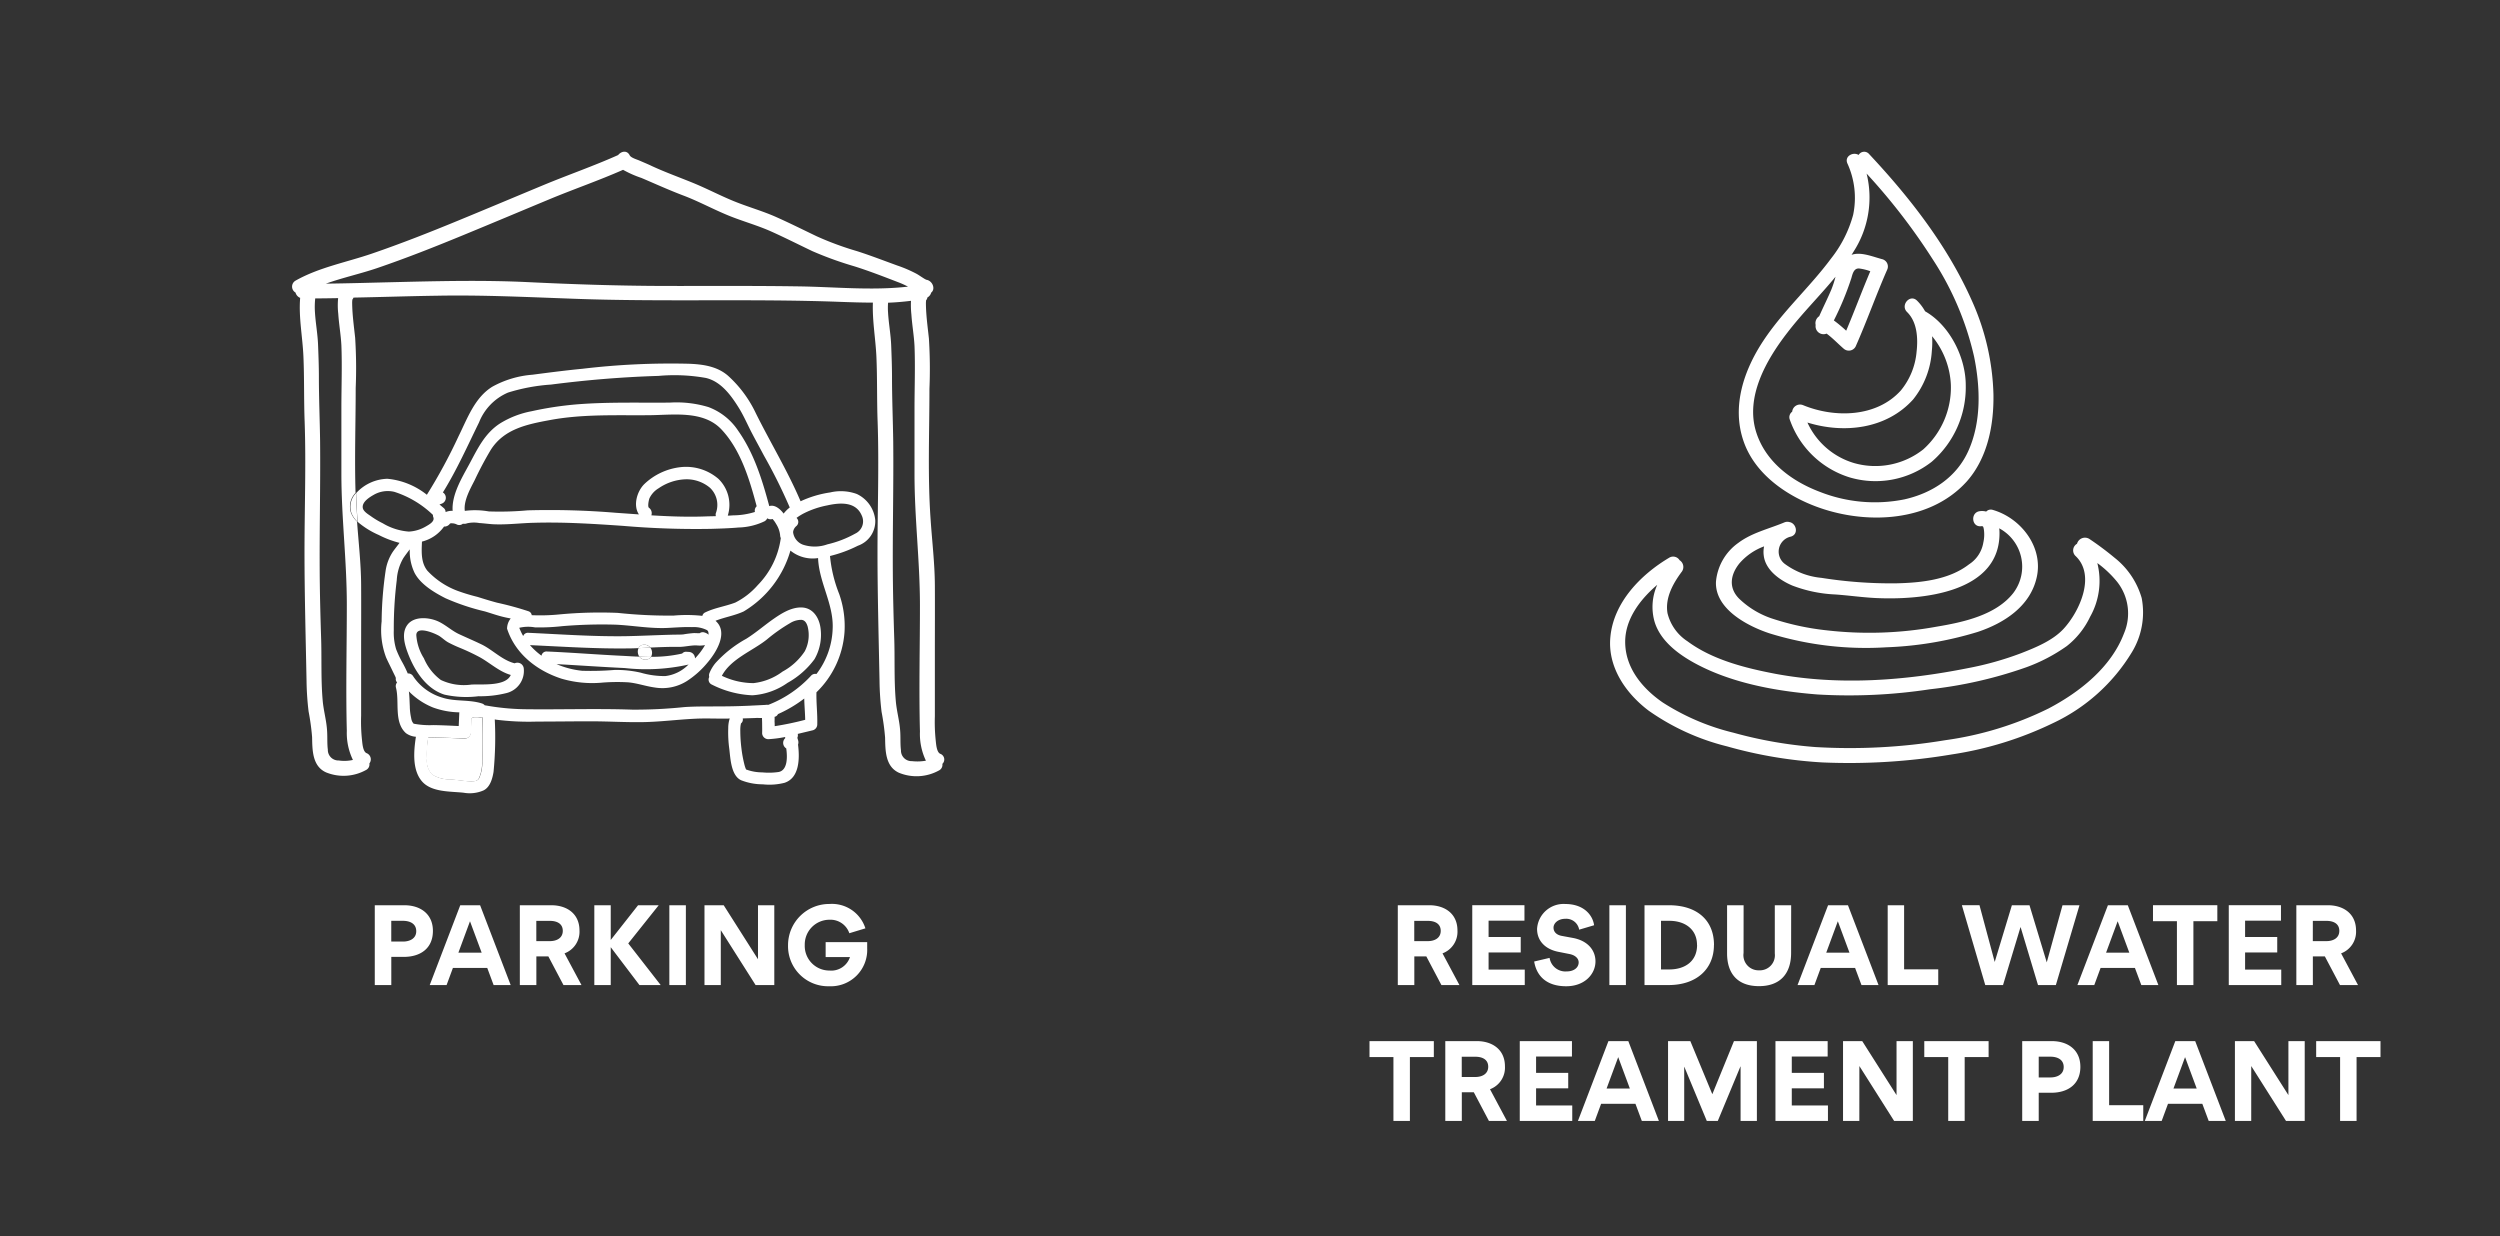 <?xml version="1.0" encoding="UTF-8"?>
<svg xmlns="http://www.w3.org/2000/svg" xmlns:xlink="http://www.w3.org/1999/xlink" width="368" height="182" viewBox="0 0 368 182">
  <rect x="0" y="0" width="368" height="182" fill="#333333" stroke="none"/>
  <defs>
    <clipPath id="clip-parking_residual-water-treatment-plant">
      <rect width="368" height="182"></rect>
    </clipPath>
  </defs>
  <g id="parking_residual-water-treatment-plant" clip-path="url(#clip-parking_residual-water-treatment-plant)">
    <path id="Trazado_91" data-name="Trazado 91" d="M-27.275-7.976c0-2.49-1.846-3.772-4.2-3.772h-4.358V0h2.432V-4.146h1.838C-29.114-4.146-27.275-5.391-27.275-7.976Zm-2.454.051c0,1.1-.989,1.523-1.948,1.523h-1.729V-9.456h1.714C-30.688-9.456-29.729-9.06-29.729-7.925ZM-19.277-2.52-18.34,0h2.512l-4.5-11.748h-2.922L-27.744,0h2.483l.93-2.52Zm-4.248-2.249,1.707-4.622L-20.1-4.768ZM-5.405,0-7.9-4.666A3.392,3.392,0,0,0-5.7-8.027c0-2.49-1.868-3.721-4.146-3.721H-14.48V0h2.432V-4.219h1.765L-8.057,0Zm-6.65-9.448h2.007c.923,0,1.89.337,1.89,1.472,0,1.1-.967,1.509-1.875,1.509h-2.021ZM-1.1-5.574,3.127,0H6.255L1.479-6.13l4.482-5.618H2.922L-1.1-6.636v-5.112H-3.516V0H-1.1Zm8.628-6.174V0H9.961V-11.748ZM15.1-8.079,20.222,0h2.754V-11.748h-2.4V-3.8l-5.046-7.947H12.7V0h2.4ZM36.65-6.321H30.535v2.2h3.582a2.9,2.9,0,0,1-3.032,1.985,3.625,3.625,0,0,1-3.625-3.75,3.642,3.642,0,0,1,3.618-3.728,2.934,2.934,0,0,1,2.944,1.985l2.366-.718a5.166,5.166,0,0,0-5.281-3.589A6.067,6.067,0,0,0,25-5.867,5.9,5.9,0,0,0,31.077.176,5.351,5.351,0,0,0,36.65-5.405Z" transform="translate(91 145)" fill="#fff"></path>
    <path id="Trazado_90" data-name="Trazado 90" d="M-61.172,0l-2.49-4.666a3.392,3.392,0,0,0,2.2-3.362c0-2.49-1.868-3.721-4.146-3.721h-4.636V0h2.432V-4.219h1.765L-63.823,0Zm-6.65-9.448h2.007c.923,0,1.89.337,1.89,1.472,0,1.1-.967,1.509-1.875,1.509h-2.021ZM-59.282,0h7.727V-2.271H-56.88V-4.8h4.731V-7.075H-56.88v-2.4H-51.6v-2.278h-7.683Zm13.821.176c2.776,0,4.314-1.838,4.314-3.655,0-1.663-1.15-3.054-3.325-3.457l-1.633-.3c-.857-.161-1.216-.652-1.216-1.216,0-.681.718-1.3,1.714-1.3a1.925,1.925,0,0,1,2.058,1.6l2.2-.652c-.205-1.509-1.531-3.127-4.241-3.127a3.906,3.906,0,0,0-4.153,3.662c0,1.787,1.23,3,3.127,3.376l1.663.33c.82.161,1.333.645,1.333,1.23,0,.725-.645,1.326-1.765,1.326A2.355,2.355,0,0,1-47.9-4l-2.271.535C-49.8-1.252-48.274.176-45.461.176ZM-39.1-11.748V0h2.432V-11.748Zm15.4,5.852c0-3.684-2.542-5.852-6.628-5.852h-3.6V0h3.545C-26.228,0-23.708-2.4-23.708-5.9Zm-2.49,0c0,2.314-1.677,3.6-4.116,3.6h-1.194V-9.456h1.23C-27.971-9.456-26.2-8.21-26.2-5.9Zm13.85-5.845h-2.41v7.09a2.221,2.221,0,0,1-2.314,2.483,2.228,2.228,0,0,1-2.285-2.542l.007-7.031h-2.432v7.09c0,2.842,1.436,4.812,4.695,4.812,3.179,0,4.731-1.9,4.731-4.9ZM-2.93-2.52-1.992,0H.52l-4.5-11.748H-6.907L-11.4,0h2.483l.93-2.52ZM-7.178-4.768-5.471-9.39l1.714,4.622ZM1.868,0H9.309V-2.314H4.285v-9.434H1.868ZM21.416-8.518h.022L23.994,0h2.629L30.1-11.748H27.6L25.283-3.34l-2.542-8.408H20.149L17.622-3.4l-2.241-8.35H12.788L16.23,0h2.615Zm16.846,6L39.2,0h2.512l-4.5-11.748H34.285L29.795,0h2.483l.93-2.52ZM34.014-4.768,35.72-9.39l1.714,4.622ZM46.868,0V-9.4h3.523v-2.351H40.92V-9.4h3.523V0Zm5.208,0H59.8V-2.271H54.478V-4.8h4.731V-7.075H54.478v-2.4h5.281v-2.278H52.075ZM71.1,0l-2.49-4.666a3.392,3.392,0,0,0,2.2-3.362c0-2.49-1.868-3.721-4.146-3.721H62.021V0h2.432V-4.219h1.765L68.445,0Zm-6.65-9.448h2.007c.923,0,1.89.337,1.89,1.472,0,1.1-.967,1.509-1.875,1.509H64.446ZM-68.463,20V10.6h3.523V8.252h-9.47V10.6h3.523V20Zm14.282,0-2.49-4.666a3.392,3.392,0,0,0,2.2-3.362c0-2.49-1.868-3.721-4.146-3.721h-4.636V20h2.432V15.781h1.765L-56.832,20Zm-6.65-9.448h2.007c.923,0,1.89.337,1.89,1.472,0,1.1-.967,1.509-1.875,1.509h-2.021ZM-52.291,20h7.727V17.729h-5.325V15.2h4.731V12.925h-4.731v-2.4h5.281V8.252h-7.683Zm17.029-2.52.938,2.52h2.512l-4.5-11.748H-39.24L-43.729,20h2.483l.93-2.52Zm-4.248-2.249L-37.8,10.61l1.714,4.622Zm19.724-3.245V20h2.4V8.252H-20.76l-3.186,7.815-3.237-7.815h-3.281V20h2.38V12.046h.022L-24.76,20h1.619l3.333-8.013ZM-14.652,20h7.727V17.729H-12.25V15.2h4.731V12.925H-12.25v-2.4h5.281V8.252h-7.683ZM-2.3,11.921,2.816,20H5.57V8.252h-2.4V16.2L-1.879,8.252H-4.706V20h2.4ZM13.2,20V10.6h3.523V8.252H7.255V10.6h3.523V20Zm17.029-7.976c0-2.49-1.846-3.772-4.2-3.772H21.669V20H24.1V15.854h1.838C28.392,15.854,30.231,14.609,30.231,12.024Zm-2.454.051c0,1.1-.989,1.523-1.948,1.523H24.1V10.544h1.714C26.818,10.544,27.777,10.94,27.777,12.075ZM32.047,20h7.441V17.686H34.464V8.252H32.047Zm16.135-2.52L49.12,20h2.512l-4.5-11.748H44.205L39.716,20H42.2l.93-2.52Zm-4.248-2.249,1.707-4.622,1.714,4.622Zm11.448-3.311L60.5,20h2.754V8.252h-2.4V16.2L55.807,8.252H52.98V20h2.4ZM70.887,20V10.6H74.41V8.252H64.94V10.6h3.523V20Z" transform="translate(276 145)" fill="#fff"></path>
    <g id="Grupo_5" data-name="Grupo 5" transform="translate(155.099 -2.363)">
      <path id="Trazado_47" data-name="Trazado 47" d="M207.471,60.383a35.739,35.739,0,0,0-3.146-13.693c-3.59-8.107-9.136-15.226-15.165-21.659a.943.943,0,0,0-1.533.141c-.807-.5-2.118.182-1.654,1.25a12.194,12.194,0,0,1,.847,7.562,17.926,17.926,0,0,1-3.267,6.453c-3.126,4.215-7.058,7.7-9.962,12.1-2.864,4.336-4.679,9.66-2.9,14.782,1.472,4.275,5.284,7.26,9.277,9.035,7.442,3.328,17.807,3.307,23.6-3.146C206.624,69.741,207.551,64.88,207.471,60.383Zm-3.63,8.208c-1.734,3.993-5.344,6.352-9.478,7.28a22.092,22.092,0,0,1-12.5-1.129c-4.134-1.573-7.946-4.416-9.317-8.772-1.634-5.183,1.492-10.628,4.558-14.6,2.218-2.9,4.82-5.465,7.119-8.268a14.719,14.719,0,0,1-.585,1.815c-.565,1.351-1.23,2.662-1.815,3.993a1.223,1.223,0,0,0-.524,1.291,1.179,1.179,0,0,0,1.613,1.27c.907.666,1.694,1.513,2.541,2.239a1.133,1.133,0,0,0,1.734-.343c1.654-3.731,3-7.562,4.638-11.293a1.115,1.115,0,0,0-.786-1.573c-1.533-.423-3.126-1.089-4.457-.625.1-.141.182-.282.282-.444A14.709,14.709,0,0,0,188.8,27.915a90.093,90.093,0,0,1,9.761,12.665,43.843,43.843,0,0,1,6.07,14.319C205.535,59.375,205.7,64.336,203.841,68.591Zm-17.3-25.229c.182-.645.363-1.573,1.21-1.472a7.381,7.381,0,0,1,1.593.4c-1.23,2.9-2.319,5.848-3.549,8.753a21.872,21.872,0,0,0-1.815-1.513A43.251,43.251,0,0,0,186.537,43.362Z" transform="translate(-69.135 0)" fill="#fff"></path>
      <path id="Trazado_48" data-name="Trazado 48" d="M185.163,127a6.876,6.876,0,0,0-1.19-1.573c-1.028-1.008-2.48.665-1.472,1.674,1.512,1.472,1.634,3.872,1.412,5.848a10.377,10.377,0,0,1-2.319,5.707c-3.57,3.973-9.761,4.074-14.4,2.158a1.16,1.16,0,0,0-1.593.968,1,1,0,0,0-.343,1.19,13.592,13.592,0,0,0,8.772,8.47,13.414,13.414,0,0,0,12.12-2.3,14.457,14.457,0,0,0,5-11.193C191.172,133.835,188.813,129.075,185.163,127Zm-.242,20.308a11.378,11.378,0,0,1-10.2,2.037,10.948,10.948,0,0,1-6.877-5.969c5.385,1.674,11.636.968,15.569-3.408a12.632,12.632,0,0,0,2.743-7.119,13.108,13.108,0,0,0,.04-2.178,12.057,12.057,0,0,1,2.763,7.179A12.251,12.251,0,0,1,184.921,147.306Zm10.225,8.934a.932.932,0,0,0-.988.242,2.331,2.331,0,0,0-.928-.061c-1.412.161-1.25,2.36.161,2.218.323-.04.343.04.423.464a5.325,5.325,0,0,1-.081,1.956,4.715,4.715,0,0,1-2.1,3.186c-2.984,2.319-7.179,2.723-10.829,2.8a65.654,65.654,0,0,1-10.89-.807,10.734,10.734,0,0,1-5.324-2,2.259,2.259,0,0,1,.827-4.074c1.19-.363.787-1.976-.222-2.138a1.146,1.146,0,0,0-.726.04c-2.3.968-4.78,1.512-6.8,3.025a7.851,7.851,0,0,0-3.287,5.707c-.182,4.054,4.719,6.574,7.926,7.623a47.948,47.948,0,0,0,17.162,2.037,52.186,52.186,0,0,0,13.431-2.259c3.892-1.291,7.744-3.771,8.692-8.027C202.607,161.746,199.3,157.45,195.145,156.24Zm3.025,12.2c-2.541,3.287-7.421,4.336-11.293,4.981a55.085,55.085,0,0,1-16.174.544,38.75,38.75,0,0,1-7.865-1.674,12.8,12.8,0,0,1-5.082-3.025c-1.573-1.613-1.23-3.549.1-5.183a8.809,8.809,0,0,1,3.61-2.48,3.948,3.948,0,0,0-.06,1.291c.222,2.178,2.36,3.69,4.215,4.477a20.045,20.045,0,0,0,6.332,1.311c1.976.141,3.933.424,5.909.524,6.675.323,18.473-.686,18.251-9.761a4.239,4.239,0,0,0-.04-.5A6.4,6.4,0,0,1,198.17,168.441Z" transform="translate(-56.89 -78.816)" fill="#fff"></path>
      <path id="Trazado_49" data-name="Trazado 49" d="M160.156,297.642a11.644,11.644,0,0,0-3.993-5.929,44.531,44.531,0,0,0-3.67-2.743,1.215,1.215,0,0,0-1.855.686,1.128,1.128,0,0,0-.222,1.795c3.065,2.884.544,8.268-1.795,10.769-1.593,1.694-4.053,2.7-6.171,3.529a46.244,46.244,0,0,1-7.885,2.218c-9.3,1.855-19,2.581-28.355.827-4.416-.847-9.236-2.057-12.907-4.779a6.89,6.89,0,0,1-2.944-4.134c-.383-2.238.807-4.376,2.1-6.111a1.175,1.175,0,0,0-.323-1.694,1.108,1.108,0,0,0-1.533-.363c-4.174,2.481-8.168,6.554-8.652,11.636-.444,4.416,2.238,8.309,5.626,10.87a34.337,34.337,0,0,0,11.556,5.264,64.881,64.881,0,0,0,14.016,2.36,90.994,90.994,0,0,0,19.017-1.17,51.937,51.937,0,0,0,14.984-4.638,26.943,26.943,0,0,0,11.535-10.366A11.252,11.252,0,0,0,160.156,297.642Zm-2.6,5.2c-1.9,5.022-6.554,8.672-11.132,11.072a49.514,49.514,0,0,1-15.186,4.658,85.526,85.526,0,0,1-19.118,1.008,62.9,62.9,0,0,1-12.08-2.118,34.054,34.054,0,0,1-10.406-4.457c-3-2.077-5.506-5.1-5.506-8.914,0-3.307,2.158-6.211,4.719-8.389a7.937,7.937,0,0,0-.383,5.465c.847,2.743,3.368,4.658,5.768,5.99,5.4,2.985,12.039,4.195,18.15,4.679A78.983,78.983,0,0,0,129,311.073a63.341,63.341,0,0,0,14.2-3.247,25.194,25.194,0,0,0,5.929-3.106,12.042,12.042,0,0,0,3.428-4.3,10.734,10.734,0,0,0,1.069-7.925,15.605,15.605,0,0,1,2.9,2.743A7.492,7.492,0,0,1,157.555,302.845Z" transform="translate(0 -207.251)" fill="#fff"></path>
    </g>
    <g id="Grupo_6" data-name="Grupo 6" transform="translate(23.184 -2.174)">
      <path id="Trazado_50" data-name="Trazado 50" d="M121.133,415.832a2.436,2.436,0,0,0-.379-.04,4.113,4.113,0,0,0-.858-.04,1.161,1.161,0,0,1-.2.02.567.567,0,0,1-.22.16l-.08,2.034a.925.925,0,0,1-.877.938c-1.7-.08-3.411-.16-5.106-.18H113.1a.892.892,0,0,1-.02.219,14.266,14.266,0,0,0-.16,2.912,2.893,2.893,0,0,0,.778,2.334,4.662,4.662,0,0,0,2.513.718c.778.04,1.536.16,2.314.239.558.06,1.735.259,2.054-.379a5.483,5.483,0,0,0,.479-2.473C121.153,420.12,121.073,417.986,121.133,415.832Z" transform="translate(-73.282 -308.002)" fill="#fff"></path>
      <path id="Trazado_51" data-name="Trazado 51" d="M158.531,342.846c-.2-1.5-1.1-2.952-2.752-3.012-1.616-.06-3.131.957-4.408,1.855-1.276.918-2.433,1.915-3.77,2.753a17.476,17.476,0,0,0-4.528,3.57,5.668,5.668,0,0,0-.878,1.456.9.9,0,0,0-.04.6.8.8,0,0,0,.379,1.117,14.493,14.493,0,0,0,5.964,1.576,10.07,10.07,0,0,0,5.186-1.835,12.368,12.368,0,0,0,3.969-3.491A7.208,7.208,0,0,0,158.531,342.846Zm-2.314,3.431a9.075,9.075,0,0,1-3.271,2.992,8.733,8.733,0,0,1-4.288,1.7,10.862,10.862,0,0,1-4.647-1.077c1.316-2.493,4.488-3.65,6.6-5.326a24.442,24.442,0,0,1,3.45-2.433,3.14,3.14,0,0,1,1.675-.479c.539.06.758.518.9.977A5.163,5.163,0,0,1,156.217,346.277Zm-41.366,2.533a.941.941,0,0,0-1.336-.758c-1.815-.439-3.251-1.995-4.907-2.792-1.077-.519-2.154-.977-3.231-1.476-1.1-.5-1.975-1.356-3.072-1.875-1.316-.618-3.55-.858-4.568.459-.818,1.077-.518,2.533-.12,3.71.937,2.713,2.673,5.664,5.545,6.582a14.669,14.669,0,0,0,5.026.239,15.685,15.685,0,0,0,4.089-.459A3.364,3.364,0,0,0,114.851,348.81Zm-7.7,2.373a7.935,7.935,0,0,1-4.508-.678,7.7,7.7,0,0,1-2.493-3.191,7.275,7.275,0,0,1-1.117-3.411c.02-1.456,2.812-.22,3.371.12.439.279.838.678,1.3.938a17.857,17.857,0,0,0,1.656.778,31.926,31.926,0,0,1,3.012,1.416c1.516.838,2.872,2.134,4.568,2.613C112.2,351.483,108.688,351.1,107.152,351.183Z" transform="translate(-60.936 -248.24)" fill="#fff"></path>
      <path id="Trazado_52" data-name="Trazado 52" d="M140.535,193.949a4.755,4.755,0,0,0-2.733-3.829,6.865,6.865,0,0,0-3.909-.219,15.631,15.631,0,0,0-4.348,1.3c-1.895-4.448-4.428-8.616-6.582-12.945a17.487,17.487,0,0,0-4.089-5.525c-1.616-1.416-3.75-1.7-5.824-1.775a110.244,110.244,0,0,0-15.6.738c-2.473.239-4.926.558-7.38.878a14.5,14.5,0,0,0-5.884,1.755c-2.613,1.6-3.69,4.687-4.986,7.3a78.008,78.008,0,0,1-4.667,8.616,10.962,10.962,0,0,0-5.8-2.354A6.439,6.439,0,0,0,64.125,190c.04,1.316.1,2.633.2,3.929,0,.1.02.2.02.3a12.362,12.362,0,0,0,3.111,1.935,14.237,14.237,0,0,0,3.052,1.157c-.3.419-.618.8-.918,1.217a6.864,6.864,0,0,0-1.137,2.952,54.1,54.1,0,0,0-.578,7.4,11.418,11.418,0,0,0,.658,5.306c.3.678.638,1.316.957,1.995.12.259.259.518.379.778a1.4,1.4,0,0,1,.1.259.742.742,0,0,0,.179.638.859.859,0,0,0-.16.778c.539,2.094-.339,5.046,1.456,6.682a2.79,2.79,0,0,0,1.476.538c-.319,2.094-.558,4.827.858,6.522,1.4,1.675,4.208,1.5,6.163,1.715a5.082,5.082,0,0,0,2.932-.339c.977-.479,1.316-1.755,1.476-2.732a52.371,52.371,0,0,0,.18-7.719c.06.02.12.02.2.04a37.968,37.968,0,0,0,6.023.279c2.633,0,5.266-.04,7.9-.04,2.553,0,5.106.16,7.659.12,2.573-.04,5.126-.379,7.7-.5,1.536-.08,3.051,0,4.587-.02a4.5,4.5,0,0,0,.519-.02,4.454,4.454,0,0,0-.22,1.416,18,18,0,0,0,.16,3.111c.16,1.376.259,3.889,1.735,4.568a8.719,8.719,0,0,0,3.191.6,9.029,9.029,0,0,0,3.191-.22c2.214-.718,2.254-3.59,1.995-5.624a1.015,1.015,0,0,0,.02-.6c-.04-.14-.08-.279-.12-.4a.953.953,0,0,0,.06-.578c.738-.179,1.5-.359,2.234-.538a.9.9,0,0,0,.638-.9c.04-1.556-.16-3.111-.12-4.687a13.665,13.665,0,0,0,4.129-8.836,14.254,14.254,0,0,0-.778-5.625,20.192,20.192,0,0,1-1.356-5.6,19.217,19.217,0,0,0,4.109-1.516A3.809,3.809,0,0,0,140.535,193.949ZM76.71,191.555a.923.923,0,0,0,.18-1.655c2.034-3.271,3.63-6.861,5.325-10.312a7.943,7.943,0,0,1,4.268-4.388,27.219,27.219,0,0,1,6.322-1.177c5.246-.678,10.531-1.117,15.817-1.276a26.391,26.391,0,0,1,6.981.3c2.234.519,3.73,2.593,4.867,4.428.638,1.037,1.137,2.154,1.675,3.231.638,1.257,1.336,2.493,1.995,3.75a78.24,78.24,0,0,1,3.81,7.659,4.782,4.782,0,0,0-.9.9c-.479-.658-1.316-1.376-2.114-1.1-1.037-3.869-2.254-7.819-4.588-11.11a9.007,9.007,0,0,0-4.368-3.47,16.169,16.169,0,0,0-5.7-.658c-4.468.04-8.975-.1-13.443.239a50.371,50.371,0,0,0-6.921,1.037,13.555,13.555,0,0,0-4.588,1.775c-2.274,1.456-3.331,3.75-4.567,6.043-1.077,1.995-2.593,4.468-2.433,6.841a2.28,2.28,0,0,0-1.037.18.77.77,0,0,0-.3-.618c-.2-.16-.4-.339-.6-.5C76.491,191.635,76.611,191.6,76.71,191.555Zm36.041,21.8a.737.737,0,0,0-.638.259,19.592,19.592,0,0,1-4.587.479.929.929,0,0,1-.818.419,1.069,1.069,0,0,1-.9-.439c-.818-.02-1.635-.08-2.433-.12-3.73-.179-7.44-.479-11.149-.638a.745.745,0,0,0-.818.618,10.48,10.48,0,0,1-1.7-1.556c4.907.219,9.793.558,14.7.479.419,0,.858-.02,1.276-.04a.905.905,0,0,1,.858-.5,1.069,1.069,0,0,1,.878.419c1.376-.06,2.753-.12,4.109-.1.9.02,1.795-.239,2.693-.219a4.43,4.43,0,0,0,1.257-.04,10.067,10.067,0,0,1-1.476,1.955.946.946,0,0,0-.918-.957Zm.319,1.875c-.04.04-.08.06-.12.1a5.7,5.7,0,0,1-3.311,1.6,12.464,12.464,0,0,1-3.63-.5,15.838,15.838,0,0,0-3.869-.4,42.427,42.427,0,0,1-4.767.12,12.842,12.842,0,0,1-3.75-.977c3.351.18,6.7.419,10.052.578A28.566,28.566,0,0,0,113.071,215.231Zm2.354-4.707a.773.773,0,0,0-.738.1h-.1c-.239,0-.5-.02-.738-.02a15.17,15.17,0,0,0-1.6.2c-.558.04-1.117.02-1.675.04-2.294.06-4.588.179-6.881.219-4.727.06-9.474-.279-14.2-.5a.733.733,0,0,0-.778.479,8.493,8.493,0,0,1-.578-1.217,5.661,5.661,0,0,1,2.314-.06,29.962,29.962,0,0,0,4.009-.18,69.35,69.35,0,0,1,7.878-.219c2.553.12,5.086.6,7.639.479,1.2-.06,2.393-.16,3.59-.12a4.338,4.338,0,0,1,2.194.439c.219.14.239.379.239.678A1.456,1.456,0,0,0,115.424,210.523Zm.1-2.972a.739.739,0,0,0-.439.518c-.06,0-.12-.02-.18-.02a21.121,21.121,0,0,0-4.049-.02,71.179,71.179,0,0,1-8.237-.4,63.646,63.646,0,0,0-8.5.219,28.572,28.572,0,0,1-4.129.12h-.02a.7.7,0,0,0-.479-.578,46.2,46.2,0,0,0-4.607-1.257c-.977-.259-1.935-.558-2.892-.858a27.634,27.634,0,0,1-2.852-.858,11.611,11.611,0,0,1-4.528-2.992c-.977-1.217-.858-2.812-.8-4.288a5.671,5.671,0,0,0,3.251-2.214.981.981,0,0,0,.858-.419l.02-.02h0c.14-.06.14-.04.319-.04a1.645,1.645,0,0,1,.618.14.828.828,0,0,0,.957-.08,1.132,1.132,0,0,0,.618-.06,4.528,4.528,0,0,1,1.8-.04c.678.04,1.356.14,2.034.179,2.035.1,4.089-.179,6.123-.219,4.328-.12,8.7.16,13.024.459a126.2,126.2,0,0,0,12.885.439c1.356-.04,2.733-.08,4.089-.2a9.4,9.4,0,0,0,3.829-.917.921.921,0,0,0,.4-.439.907.907,0,0,0,.778.1h0a3.657,3.657,0,0,1,.518.718,3.8,3.8,0,0,1,.6,1.655,1.014,1.014,0,0,0,.1.439,12.241,12.241,0,0,1-3.391,6.921,10.907,10.907,0,0,1-3.311,2.573C118.456,206.674,116.92,206.873,115.524,207.552Zm7.3-14.779a10.876,10.876,0,0,1-3.191.5c-.259.02-.538.04-.8.04v-.02a5.33,5.33,0,0,0-1.376-5.385,7.3,7.3,0,0,0-5.525-1.735,9.216,9.216,0,0,0-5.405,2.513c-1.077,1.077-1.655,3.151-.778,4.448l-3.411-.239a117.269,117.269,0,0,0-12.965-.359,45.731,45.731,0,0,1-5.724.16,11.658,11.658,0,0,0-3.53-.08c-.2-1.5.818-3.271,1.456-4.528a50.169,50.169,0,0,1,2.374-4.468c1.955-3.072,5.345-3.75,8.676-4.368,4.807-.9,9.693-.678,14.56-.718,3.51-.02,8-.758,10.691,2.074,2.852,3.012,4.149,7.36,5.206,11.329A.855.855,0,0,0,122.824,192.772Zm-5.744.618c-.5.02-1,.02-1.5.04-2.673.1-5.345,0-8-.16a.98.98,0,0,0-.359-1.117c-.22-.16-.02-1.2.1-1.436a3.437,3.437,0,0,1,1.336-1.436,7.446,7.446,0,0,1,4.009-1.316,5.339,5.339,0,0,1,3.55,1.257,3.475,3.475,0,0,1,.878,3.67A.725.725,0,0,0,117.08,193.39Zm-49.025,1.057a12.363,12.363,0,0,1-1.855-1.117c-.379-.259-1.017-.658-1.1-1.157-.14-.878,1-1.576,1.635-1.935a4.128,4.128,0,0,1,3.032-.419,14.633,14.633,0,0,1,5.664,3.391.76.76,0,0,0,.06.359c.22.638-.7,1.1-1.137,1.356a5.483,5.483,0,0,1-2.473.738A8.734,8.734,0,0,1,68.054,194.448Zm4.468,29.479c.12.02-.04-.1-.12-.239a1.792,1.792,0,0,1-.18-.578,8.233,8.233,0,0,1-.2-1.715c-.04-.738-.04-1.476-.14-2.214a10.478,10.478,0,0,0,3.55,2.373,11.868,11.868,0,0,0,3.889.718.614.614,0,0,0-.02.2l-.08,1.815c-1.237-.06-2.473-.12-3.71-.14A12.621,12.621,0,0,1,72.522,223.927Zm10.172,5.585a5.537,5.537,0,0,1-.479,2.473c-.339.618-1.5.439-2.054.379-.778-.08-1.536-.2-2.314-.239a4.451,4.451,0,0,1-2.513-.718,2.894,2.894,0,0,1-.778-2.334,14.2,14.2,0,0,1,.16-2.912.816.816,0,0,0,.02-.219h.319c1.7.04,3.411.12,5.106.18a.925.925,0,0,0,.878-.937l.08-2.035a1.521,1.521,0,0,0,.219-.16,1.164,1.164,0,0,0,.2-.02c.279,0,.578.02.858.04a2.44,2.44,0,0,0,.379.04C82.674,225.223,82.754,227.357,82.694,229.511Zm43.64,1.536a9.751,9.751,0,0,1-2.413.06,6.836,6.836,0,0,1-2.373-.419h-.02l-.04-.08a4.777,4.777,0,0,1-.239-.758,18.43,18.43,0,0,1-.419-2.334,21.244,21.244,0,0,1-.16-2.513,5.332,5.332,0,0,1,.04-.8l.06-.3a.717.717,0,0,0,.259-.738l1.835-.06c.259-.02.618,0,1,0,0,.259.02.518.02.8,0,.479.02.957,0,1.436a.912.912,0,0,0,.937.878,17.224,17.224,0,0,0,2.453-.319v.179a.952.952,0,0,0,.16,1.5C127.611,228.833,127.651,230.768,126.334,231.047Zm-.6-6.741c0-.219,0-.439-.02-.638,0-.22.02-.479,0-.738a.689.689,0,0,0,.5-.4,18.855,18.855,0,0,0,3.869-2.294c.02,1.037.12,2.094.14,3.131A43.736,43.736,0,0,1,125.736,224.306Zm8.537-14.5a11.545,11.545,0,0,1-2.393,6.821.812.812,0,0,0-.8.259,16.828,16.828,0,0,1-6.2,4.248c-.02,0-.02.02-.04.02a1.062,1.062,0,0,0-.239.06c.14-.08.18-.08-.02-.06s-.4.04-.6.04c-.638.04-1.3.06-1.955.1-1.4.06-2.792.1-4.188.1-1.8.02-3.59-.02-5.385.1a70.428,70.428,0,0,1-7.679.379c-5.206-.179-10.431,0-15.637-.06a35.067,35.067,0,0,1-5.226-.439c-.259-.04-.558-.1-.858-.14a.882.882,0,0,0-.439-.279c-1.895-.6-3.949-.239-5.824-.858a7.787,7.787,0,0,1-4.268-3.131.844.844,0,0,0-.8-.419,17.1,17.1,0,0,0-.9-1.815,14.307,14.307,0,0,1-.818-1.775,8.546,8.546,0,0,1-.339-2.753,57.382,57.382,0,0,1,.439-7.4,7.181,7.181,0,0,1,.977-3.251c.3-.439.618-.858.937-1.277a7.391,7.391,0,0,0,.7,3.451c.878,1.7,2.912,2.912,4.568,3.75a32.831,32.831,0,0,0,5.784,1.935c.938.279,1.875.618,2.832.838.319.08.658.14.977.2a2.422,2.422,0,0,0-.539,1.5c1.2,3.71,4.388,6.183,8,7.36a16.066,16.066,0,0,0,6.083.578,28.168,28.168,0,0,1,3.67-.04c1.336.1,2.633.578,3.949.758a6.765,6.765,0,0,0,4.727-.917,13.182,13.182,0,0,0,3.052-2.713c1.316-1.536,3.151-4.488,1.2-6.183,1.356-.538,2.812-.758,4.149-1.376a15.362,15.362,0,0,0,6.881-8.955,5.193,5.193,0,0,0,4.069,1.1C132.258,203.124,134.372,206.255,134.273,209.805Zm3.311-13.842a15.643,15.643,0,0,1-4.089,1.576,5.528,5.528,0,0,1-3.63.04,2.252,2.252,0,0,1-1.416-1.775v-.12a1.354,1.354,0,0,1,.479-.838.8.8,0,0,0,.02-1.2,7.959,7.959,0,0,1,1.137-.7,13.174,13.174,0,0,1,3.371-1.137c1.895-.419,4.228-.6,5.106,1.516A1.985,1.985,0,0,1,137.583,195.963Z" transform="translate(-34.883 -115.239)" fill="#fff"></path>
      <path id="Trazado_53" data-name="Trazado 53" d="M115.226,113.136c-.558-.239-.618-1.5-.678-2.015a25.819,25.819,0,0,1-.12-3.51V98.2c0-3.291.02-6.582,0-9.893-.02-3.191-.4-6.362-.618-9.554-.459-6.4-.18-12.925-.18-19.347a70.761,70.761,0,0,0-.08-7.42c-.179-1.675-.419-3.371-.439-5.066a3.56,3.56,0,0,1,.02-.459.179.179,0,0,1,.02-.1.8.8,0,0,0,.18-.4,1.164,1.164,0,0,0,.558-.718c.678-.519.2-1.775-.758-1.895a.606.606,0,0,0-.179-.1c-.12-.08-.259-.16-.379-.239-.279-.18-.539-.359-.818-.519a19.16,19.16,0,0,0-2.872-1.236c-1.975-.718-3.929-1.476-5.924-2.114a45.185,45.185,0,0,1-5.944-2.194c-1.995-.957-3.949-1.935-5.964-2.832S86.924,32.637,84.87,31.8C82.9,31,81,30,79.046,29.186c-2.074-.858-4.209-1.616-6.243-2.553-.618-.3-1.257-.558-1.895-.838-.379-.16-1.217-.4-1.4-.758-.4-.8-1.257-.6-1.7-.04-3.61,1.616-7.36,2.912-11.01,4.428-4.169,1.735-8.337,3.49-12.506,5.206-4.208,1.735-8.457,3.411-12.765,4.886-3.73,1.276-7.759,2.015-11.209,3.969a1.011,1.011,0,0,0,0,1.755A1.149,1.149,0,0,0,21,46.02c-.239,2.872.359,5.764.479,8.616.14,3.191.06,6.382.18,9.574.219,6.382-.02,12.785-.02,19.187,0,6.343.18,12.665.3,19.008a41.982,41.982,0,0,0,.3,4.488,34.568,34.568,0,0,1,.518,3.789c.04,1.895.02,4.268,2.055,5.186a6.82,6.82,0,0,0,5.9-.359.92.92,0,0,0,.479-.957.98.98,0,0,0-.419-1.516c-.558-.239-.618-1.5-.678-2.015a25.816,25.816,0,0,1-.12-3.51V98.1c0-3.291.02-6.582,0-9.893-.02-3.091-.379-6.163-.6-9.255a3.591,3.591,0,0,1-.878-1.257,2.868,2.868,0,0,1,.658-2.972c-.16-5.126.02-10.292.02-15.418a70.76,70.76,0,0,0-.08-7.42c-.18-1.675-.419-3.371-.439-5.066a3.521,3.521,0,0,1,.02-.459.179.179,0,0,1,.02-.1,1.278,1.278,0,0,0,.16-.279c4.129-.08,8.237-.219,12.366-.279,6.622-.12,13.184.2,19.806.439,13.064.5,26.168-.02,39.232.459,1.675.06,3.371.12,5.046.12-.1,2.653.4,5.345.518,7.978.14,3.191.06,6.382.18,9.574.219,6.382-.02,12.785-.02,19.187,0,6.342.18,12.665.3,19.008a42.033,42.033,0,0,0,.3,4.488,34.664,34.664,0,0,1,.518,3.79c.04,1.895.02,4.268,2.054,5.186a6.819,6.819,0,0,0,5.9-.359.92.92,0,0,0,.479-.957A.886.886,0,0,0,115.226,113.136Zm-86.463.9a5.627,5.627,0,0,1-2.074.08,1.556,1.556,0,0,1-1.616-1.6c-.12-.957-.04-1.955-.12-2.912-.1-1.456-.519-2.872-.638-4.328-.279-3.151-.12-6.323-.239-9.474-.1-3.171-.18-6.323-.2-9.494-.04-6.382.12-12.745.06-19.127-.04-3.191-.179-6.363-.179-9.554,0-1.556-.06-3.111-.12-4.667-.06-1.616-.359-3.191-.459-4.807a11.79,11.79,0,0,1,.04-2.054c1.117,0,2.234-.02,3.371-.04a11.14,11.14,0,0,0,.02,2.314c.1,1.536.379,3.072.459,4.627.12,3.052,0,6.143,0,9.195v9.733c0,6.442.8,12.8.8,19.247,0,6.183-.16,12.386,0,18.589A9.1,9.1,0,0,0,28.764,114.033ZM94.1,44.325c-6.582-.1-13.164-.04-19.746-.06-6.6-.02-13.164-.239-19.746-.558-6.6-.319-13.224-.16-19.825,0-3.331.08-6.662.18-9.993.219,2.453-.878,5.086-1.456,7.5-2.274,4.328-1.476,8.557-3.151,12.765-4.887,4.169-1.715,8.337-3.471,12.506-5.206,3.63-1.516,7.36-2.792,10.97-4.388a15.687,15.687,0,0,0,2.713,1.2c2.054.878,4.089,1.8,6.183,2.593,2.114.8,4.109,1.875,6.183,2.752,2.134.918,4.388,1.516,6.5,2.433,2.114.937,4.189,1.995,6.283,2.992a51.925,51.925,0,0,0,6.183,2.234c2.154.678,4.268,1.5,6.382,2.314a12.993,12.993,0,0,1,1.516.678C105.074,44.983,99.529,44.385,94.1,44.325Zm16.954,69.888a1.556,1.556,0,0,1-1.616-1.6c-.12-.957-.04-1.955-.12-2.912-.1-1.456-.518-2.872-.638-4.328-.279-3.151-.12-6.323-.239-9.474-.1-3.171-.18-6.323-.2-9.494-.04-6.382.12-12.745.06-19.128-.04-3.191-.18-6.362-.18-9.554,0-1.556-.06-3.111-.12-4.667-.06-1.616-.359-3.191-.459-4.807a9.642,9.642,0,0,1,0-1.516c1.117-.04,2.254-.14,3.371-.279a13.131,13.131,0,0,0,.06,2.015c.1,1.536.379,3.072.459,4.627.12,3.052,0,6.143,0,9.195v9.733c0,6.442.8,12.8.8,19.247,0,6.183-.16,12.386,0,18.589a9.153,9.153,0,0,0,.878,4.288A7.075,7.075,0,0,1,111.058,114.213Z" fill="#fff"></path>
      <path id="Trazado_54" data-name="Trazado 54" d="M61.135,264.648c-.1-1.3-.16-2.613-.2-3.929a2.867,2.867,0,0,0-.658,2.972,3.776,3.776,0,0,0,.878,1.257A1.507,1.507,0,0,0,61.135,264.648Zm43.122,18.809c-.578.02-1.157.06-1.735.08a1.3,1.3,0,0,0,.12,1.257c.578.02,1.157.04,1.715.04A1.282,1.282,0,0,0,104.257,283.457Z" transform="translate(-31.713 -185.958)" fill="#fff"></path>
      <path id="Trazado_55" data-name="Trazado 55" d="M260.264,365.625a.874.874,0,0,0-.858.5c.578-.02,1.157-.06,1.735-.08A1.069,1.069,0,0,0,260.264,365.625Zm-.718,1.755a1.1,1.1,0,0,0,.9.439.929.929,0,0,0,.818-.419C260.682,367.4,260.1,367.4,259.546,367.38Z" transform="translate(-188.618 -268.545)" fill="#fff"></path>
    </g>
  </g>
</svg>
